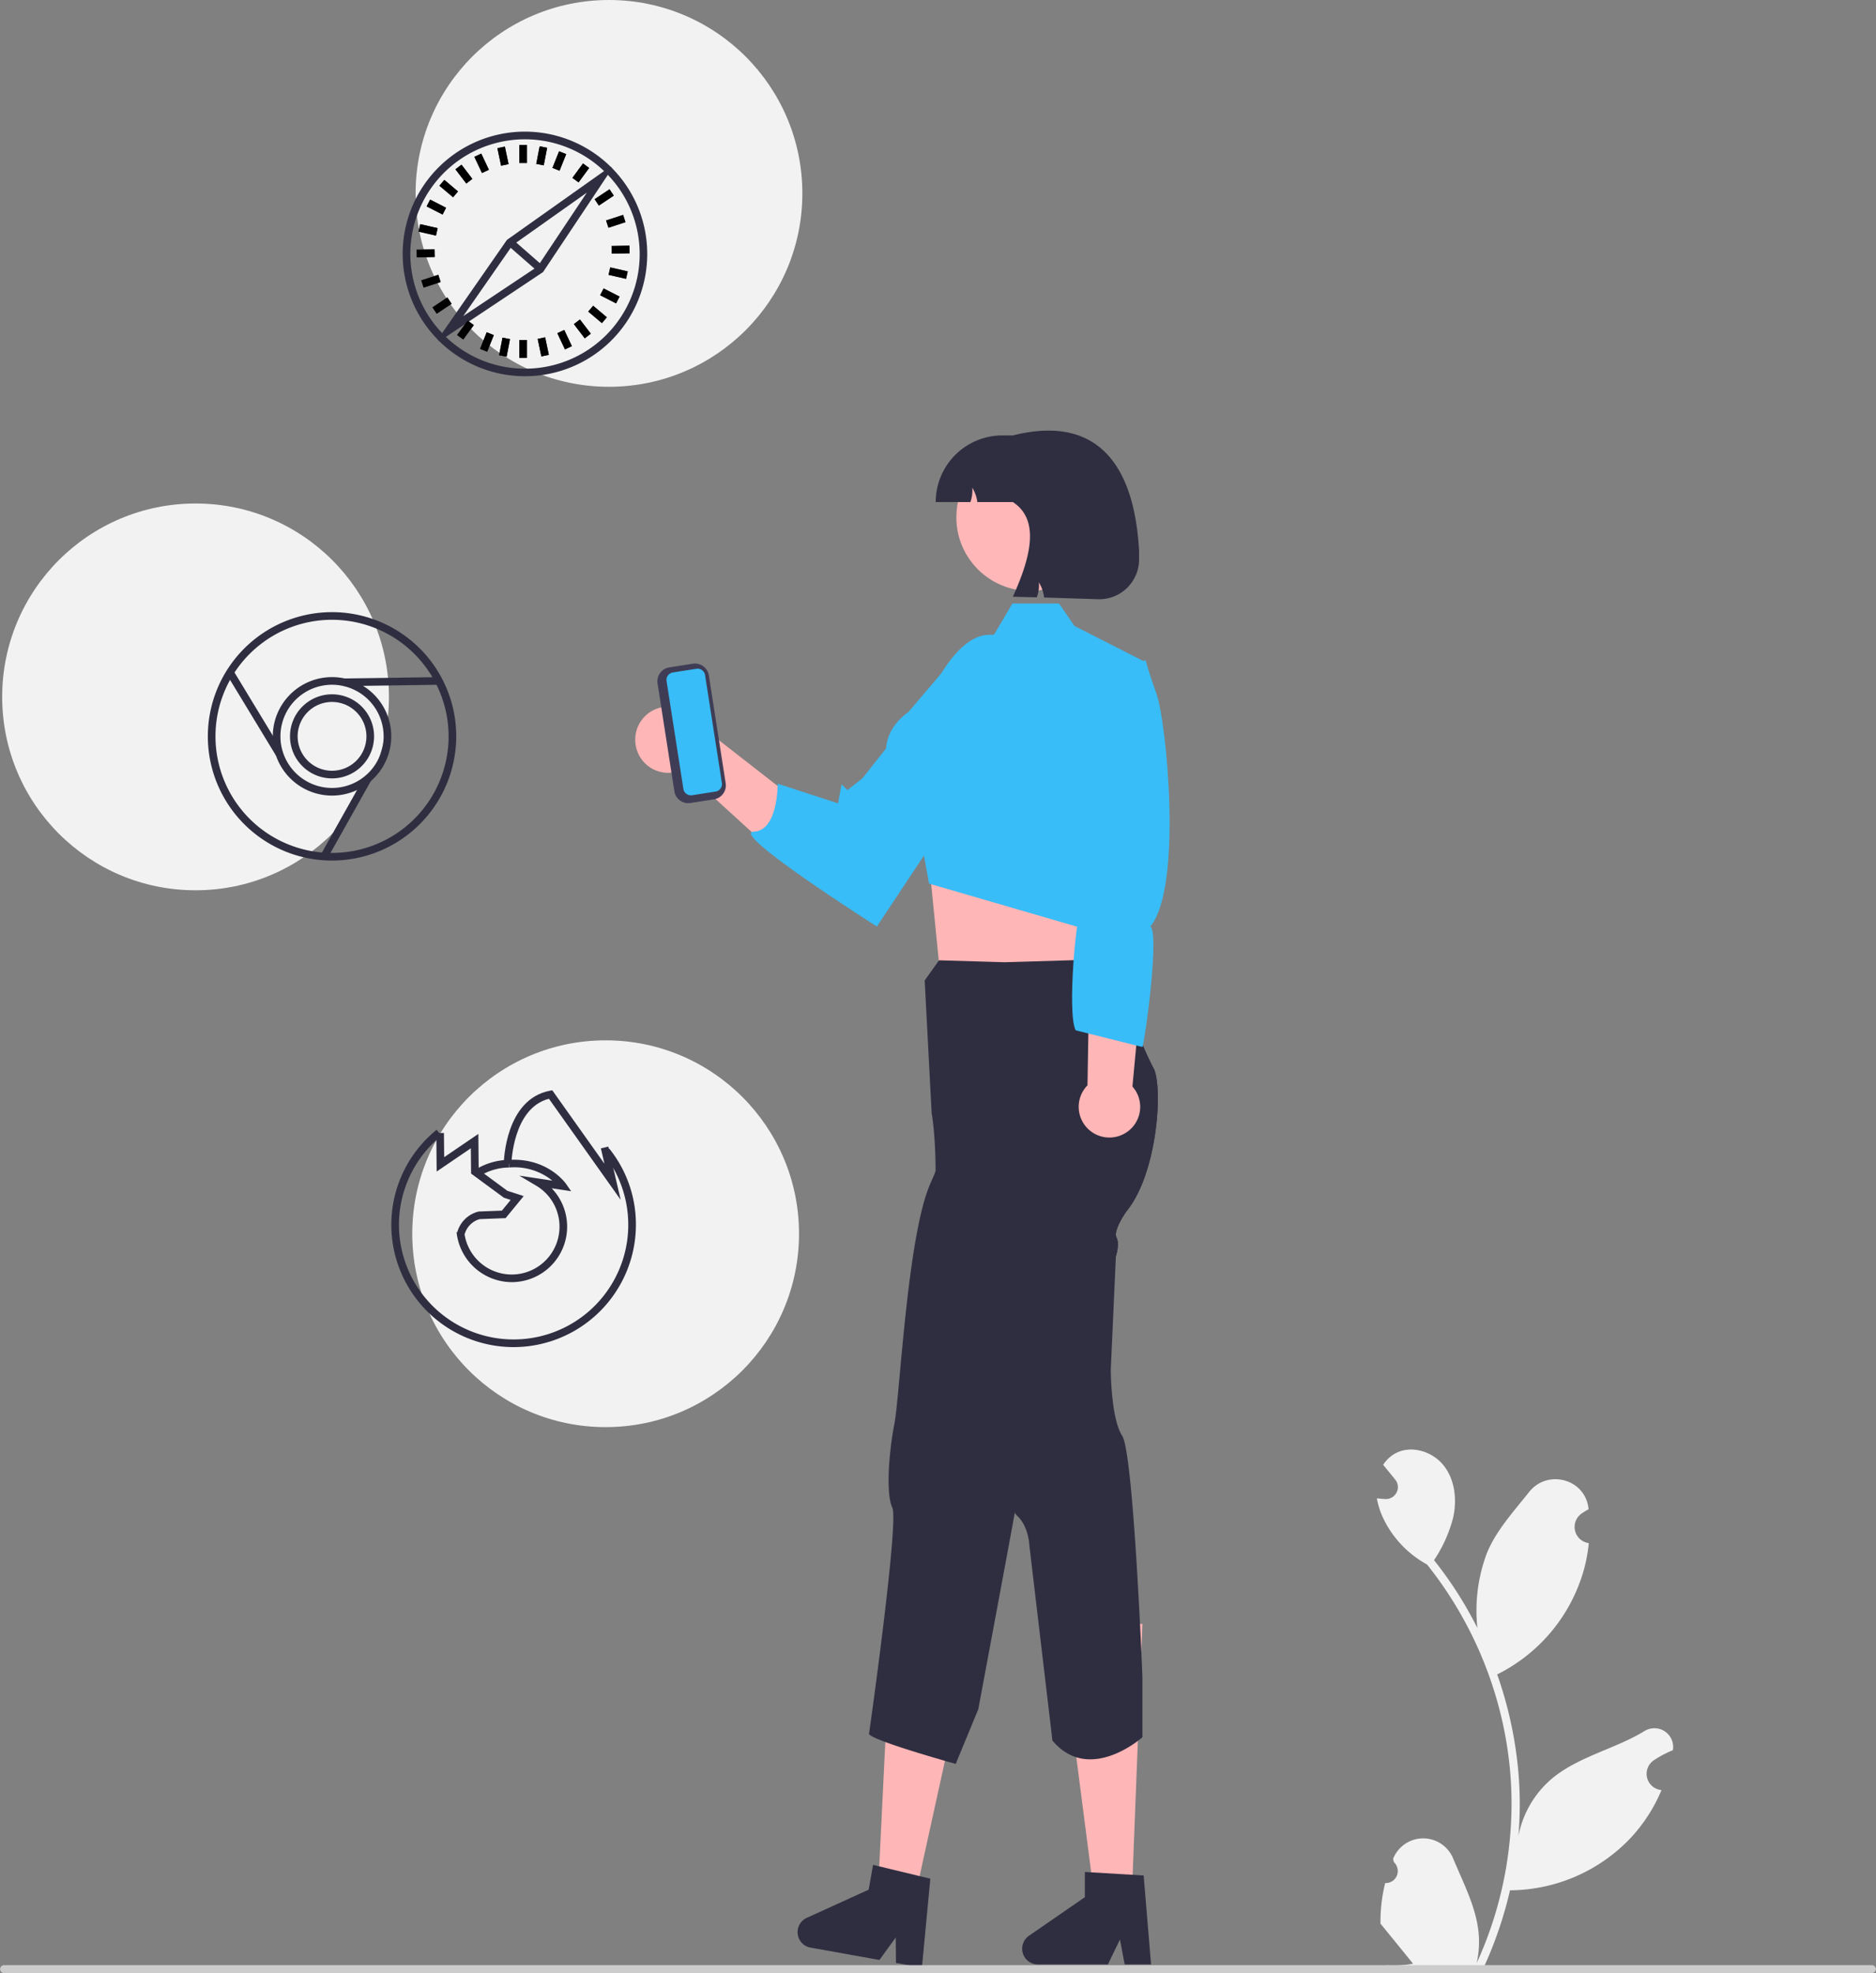 <svg role="img" xmlns:xlink="http://www.w3.org/1999/xlink" viewBox="0 0 562.675 591.739" height="591.739" width="562.675" xmlns="http://www.w3.org/2000/svg"><rect x="0" y="0" width="562.675" height="591.739" fill="#808080" stroke="none"/><circle fill="#f2f2f2" r="58" cy="58" cx="182.653"></circle><circle fill="#f2f2f2" r="58" cy="209" cx="58.653"></circle><circle fill="#f2f2f2" r="58" cy="370" cx="181.653"></circle><path fill="#f2f2f2" transform="translate(-335.639 -149.949)" d="M751.097,714.687a3.613,3.613,0,0,0,2.619-6.263c-.091-.362-.156-.622-.248-.984q.049-.118.098-.236a9.703,9.703,0,0,1,17.898.067c2.927,7.051,6.654,14.113,7.572,21.568a28.705,28.705,0,0,1-.504,9.872,115.086,115.086,0,0,0,10.469-47.799,111.08,111.08,0,0,0-.689-12.392q-.571-5.06-1.584-10.047a116.419,116.419,0,0,0-23.087-49.342,30.983,30.983,0,0,1-12.886-13.369,23.633,23.633,0,0,1-2.149-6.458c.627.082,1.265.134,1.892.175.195.01.401.021.597.031l.074.003a3.58,3.58,0,0,0,2.94-5.832q-.406-.5-.813-.999c-.411-.514-.833-1.018-1.244-1.532a1.782,1.782,0,0,1-.134-.154c-.473-.586-.946-1.162-1.419-1.748a10.352,10.352,0,0,1,3.394-3.28c4.741-2.777,11.281-.854,14.706,3.435,3.435,4.288,4.083,10.304,2.89,15.662a41.485,41.485,0,0,1-5.738,12.793c.257.329.525.648.782.977a117.172,117.172,0,0,1,12.23,19.375,48.709,48.709,0,0,1,2.908-22.624c2.783-6.715,8.001-12.37,12.595-18.175,5.519-6.973,16.835-3.93,17.807,4.909q.014.128.028.257-1.024.577-2.004,1.226a4.901,4.901,0,0,0,1.976,8.919l.1.015a48.766,48.766,0,0,1-1.285,7.291,50.21,50.21,0,0,1-25,31.468c-.401.206-.792.411-1.193.607a119.597,119.597,0,0,1,6.438,30.296,113.433,113.433,0,0,1-.082,18.315l.031-.216a29.974,29.974,0,0,1,10.232-17.308c7.874-6.469,18.999-8.851,27.494-14.05a5.625,5.625,0,0,1,8.616,5.473q-.017.114-.035.227a32.924,32.924,0,0,0-3.692,1.779q-1.024.578-2.004,1.226a4.901,4.901,0,0,0,1.976,8.919l.1.015c.072.01.134.021.206.031a48.808,48.808,0,0,1-8.978,14.058,50.254,50.254,0,0,1-36.446,15.991H788.539a119.563,119.563,0,0,1-8.032,23.447H751.816c-.103-.319-.195-.648-.288-.967a32.599,32.599,0,0,0,7.939-.473c-2.129-2.612-4.257-5.245-6.386-7.857a1.783,1.783,0,0,1-.134-.154c-1.08-1.337-2.17-2.663-3.25-4l-.001-.002a47.751,47.751,0,0,1,1.399-12.164Z"></path><path fill="#ffb6b6" transform="translate(-335.639 -149.949)" d="M526.596,374.688a9.861,9.861,0,0,0,13.887,5.981l25.476,23.25,3.383-17.893L544.615,366.749a9.914,9.914,0,0,0-18.019,7.939Z"></path><path fill="#38bdf8" transform="translate(-335.639 -149.949)" d="M615.267,356.917s8.883-20.075,20.103-16.085c10.305,3.665,11.675,2.46,5.427,23.468L598.644,427.819s-44.335-28.177-36.942-28.452,7.193-14.386,7.193-14.386l18.081,5.895,1.087-5.716,1.743,1.743,4.497-3.539Z"></path><polygon fill="#ffb6b6" points="330.231 254.446 328.357 271.827 329.46 294.62 281.653 289 278.231 254.446 284.275 254.505 330.231 254.446"></polygon><polygon fill="#ffb6b6" points="339.417 570.02 328.379 570.02 317.653 487 342.653 487 339.417 570.02"></polygon><path fill="#2f2e41" transform="translate(-335.639 -149.949)" d="M678.291,652.969v17.98s-15.9,14.23-27,1l-6.92-58.62s-.17-5.49-3.6-8.75a4.673,4.673,0,0,1-.76-.94c-2.48-3.83-1.47-11.75-1.47-11.75s-4.82-2.6-6.34-11c-1.52-8.4-6.52-26.75-6.52-26.75s-10.33-27.09-9.61-44.24c.13-3.17.18-6.06.18-8.66-.03-11.48-1.18-17.41-1.18-17.41l-2.09-39.84,4.31-6.04,19.71.58,1.34-.04.49-.01,20.24-.61,11.43,6.72s1.02,2.54,2.46,6.05c2.69,6.51,6.83,16.36,8.66,19.67,2.82,5.1,1.42,31.34-8.18,43,0,0-3.99,5.67-2.94,7.72.95,1.86.04,5.01-.14,5.57v.01c-.02.05-.03.08-.03.08l-1.53,34s0,14.57,3.43,19.89S678.291,652.969,678.291,652.969Z"></path><path fill="#2f2e41" transform="translate(-335.639 -149.949)" d="M680.881,739.093h-7.916l-1.413-7.473-3.619,7.473H646.941a4.719,4.719,0,0,1-2.682-8.603L661.024,718.912v-7.555l17.634,1.053Z"></path><polygon fill="#ffb6b6" points="274.158 570.237 263.293 568.29 267.384 484.68 291.992 489.091 274.158 570.237"></polygon><path fill="#2f2e41" transform="translate(-335.639 -149.949)" d="M673.441,513.309s-3.99,5.67-2.94,7.72c.95,1.86.04,5.01-.14,5.57v.01a27.724,27.724,0,0,1-3.49,2.35s-5.78,3.84-5.54,6.13c.23,2.29-2.22,5.21-2.22,5.21l-13.77,31.12s-5.3,13.58-4.03,19.78c.39,1.9-.24,6.69-1.3,12.44-2.37,13.02-10.95,58.91-10.95,58.91l-6.77,16.4s-25.33-7.03-26-9c0,0,9-63.54,6.99-67.82-2.01-4.28-1.02-16.81.62-25.18,1.63-8.38,3.86-56.29,10.76-72,.56-1.28,1.09-2.52,1.59-3.71,5.57-13.41,6.95-20.95,6.95-20.95l12.52-37.87,1.28-3.89.29,1.42,1.54-1.47,22.52,8.02,11.61,4.14c2.69,6.51,6.83,16.36,8.66,19.67C684.441,475.409,683.041,501.649,673.441,513.309Z"></path><path fill="#2f2e41" transform="translate(-335.639 -149.949)" d="M611.466,712.601l-12.123-2.923-1.84-.443-1.329,7.437-18.549,8.442a4.71,4.71,0,0,0,1.126,8.931l20.656,3.71,4.884-6.72.071,7.61,7.795,1.39L614.676,713.376Z"></path><path fill="#ccc" transform="translate(-335.639 -149.949)" d="M897.123,741.689h-560.294a1.191,1.191,0,0,1,0-2.381h560.294a1.191,1.191,0,0,1,0,2.381Z"></path><circle fill="#ffb7b7" r="22.048" cy="155.163" cx="308.891"></circle><path fill="#38bdf8" transform="translate(-335.639 -149.949)" d="M621.912,347.27l11.996-7.198,5.383-9.123h14l4.61,6.724,21.206,10.799-.213,32.988-9.603,49.49-55-16-3.374-18.542s-19.595-20.946-2.8-32.942Z"></path><path fill="#ffb6b6" transform="translate(-335.639 -149.949)" d="M673.263,489.7a9.157,9.157,0,0,0,2.031-13.894l7.736-83.047-19.856,1.534-1.361,81.15a9.207,9.207,0,0,0,11.45,14.257Z"></path><path fill="#38bdf8" transform="translate(-335.639 -149.949)" d="M679.291,347.949s0,1,3.313,10.388c2.838,8.042,7.86,57.446-1.939,69.504,2.732,1.683-1.376,32.903-2.373,36.109l-20-5c-2.698-4.637.174-37.185,2.135-37.957l-.115-14.82L655.193,357.321l19.71-8.074Z"></path><path fill="#3f3d56" transform="translate(-335.639 -149.949)" d="M537.906,387.251l-5.044-32.329a4.227,4.227,0,0,1,3.521-4.823l7.046-1.099a4.227,4.227,0,0,1,4.823,3.521l5.044,32.329a4.227,4.227,0,0,1-3.521,4.823l-7.046,1.099A4.227,4.227,0,0,1,537.906,387.251Z"></path><path fill="#38bdf8" transform="translate(-335.639 -149.949)" d="M537.464,351.62a2.278,2.278,0,0,0-1.897,2.599l5.044,32.329a2.278,2.278,0,0,0,2.599,1.897l7.046-1.099a2.278,2.278,0,0,0,1.897-2.599l-5.044-32.329a2.278,2.278,0,0,0-2.599-1.897Z"></path><path fill="#2f2e41" transform="translate(-335.639 -149.949)" d="M677.291,315.24v2.472A11.948,11.948,0,0,1,665.039,329.659l-16.239-.515a11.403,11.403,0,0,0-1.557-4.543,10.717,10.717,0,0,1-.631,4.491l-7.183-.179c5.695-12.551,7.916-23.22,0-28.397H628.786a11.446,11.446,0,0,0-1.525-4.312,10.554,10.554,0,0,1-.568,4.312H616.291A19.987,19.987,0,0,1,636.274,280.533h3.155C663.219,274.549,675.777,287.338,677.291,315.24Z"></path><path fill="#2f2e41" transform="translate(-335.639 -149.949)" d="M435.228,383.391a12.608,12.608,0,1,1,12.608-12.608A12.623,12.623,0,0,1,435.228,383.391Zm0-22.925a10.316,10.316,0,1,0,10.316,10.316A10.328,10.328,0,0,0,435.228,360.467Z"></path><path fill="#2f2e41" transform="translate(-335.639 -149.949)" d="M435.228,388.549a17.767,17.767,0,1,1,17.767-17.767A17.786,17.786,0,0,1,435.228,388.549Zm0-33.241a15.474,15.474,0,1,0,15.474,15.474A15.492,15.492,0,0,0,435.228,355.309Z"></path><path fill="#2f2e41" transform="translate(-335.639 -149.949)" d="M435.228,408.035A37.252,37.252,0,1,1,472.48,370.783,37.295,37.295,0,0,1,435.228,408.035Zm0-72.212a34.96,34.96,0,1,0,34.96,34.96A34.999,34.999,0,0,0,435.228,335.823Z"></path><rect fill="#2f2e41" transform="translate(-464.595 116.485) rotate(-31.237)" height="28.648" width="2.292" y="349.539" x="410.907"></rect><rect fill="#2f2e41" transform="translate(-455.971 434.832) rotate(-60.682)" height="2.293" width="26.848" y="394.038" x="425.957"></rect><rect fill="#2f2e41" transform="translate(-340.611 -143.499) rotate(-0.811)" height="2.293" width="28.443" y="353.215" x="438.847"></rect><path fill="#2f2e41" transform="translate(-335.639 -149.949)" d="M479.324,502.766l-1.231-1.934a19.435,19.435,0,0,1,10.264-3.036l.022,2.292A17.149,17.149,0,0,0,479.324,502.766Z"></path><path fill="#2f2e41" transform="translate(-335.639 -149.949)" d="M490.043,553.948a36.68,36.68,0,0,1-23.449-65.174l1.444,1.781a34.386,34.386,0,1,0,48.531,5.266l1.791-1.431a36.313,36.313,0,0,1,8.008,22.529A36.721,36.721,0,0,1,490.043,553.948Z"></path><path fill="#2f2e41" transform="translate(-335.639 -149.949)" d="M474.996,520.115l-2.199-.648a8.817,8.817,0,0,1,6.321-6.159l.184-.022,6.87-.265,2.634-3.211-2.025-.653-9.847-7.239-.073-7.601-10.25,6.976-.111-11.541,2.292-.022.07,7.258,10.25-6.976.103,10.738,8.624,6.339,4.874,1.573-5.422,6.61-7.79.301A6.542,6.542,0,0,0,474.996,520.115Z"></path><path fill="#2f2e41" transform="translate(-335.639 -149.949)" d="M521.803,509.782l-21.519-30.308c-10.845,2.769-11.25,19.321-11.253,19.492l-2.292-.038c.013-.787.476-19.304,13.823-21.863l.723-.139L516.937,498.969l-1.075-4.628,2.233-.518Z"></path><path fill="#2f2e41" transform="translate(-335.639 -149.949)" d="M489.283,534.468a16.722,16.722,0,0,1-16.701-14.998l2.281-.221a14.328,14.328,0,0,0,28.587-1.538,14.235,14.235,0,0,0-7.02-12.189l-5.042-2.996,9.914,1.499a18.125,18.125,0,0,0-12.869-3.939l-.131-2.289c11.497-.661,16.895,6.892,17.119,7.213l1.519,2.186-5.838-.883a16.631,16.631,0,0,1-11.821,28.154Z"></path><path fill="#2f2e41" transform="translate(-335.639 -149.949)" d="M519.269,200.43c-.183-.183-.355-.355-.539-.539a36.665,36.665,0,0,0-51.821,51.878c.16.172.332.344.504.516A36.669,36.669,0,0,0,519.269,200.43Zm-26.157,60.085a34.233,34.233,0,0,1-23.738-9.537c-.39-.367-.768-.745-1.123-1.135a34.358,34.358,0,0,1,48.566-48.589q.585.55,1.135,1.135a34.357,34.357,0,0,1-24.839,58.125Z"></path><path fill="#2f2e41" transform="translate(-335.639 -149.949)" d="M518.73,199.891l-1.914,1.364-28.037,19.864-1.077.756-19.451,27.968-1.341,1.926c.16.172.332.344.504.516l1.96-1.307,28.037-18.695,1.112-.745,19.429-29.149L519.269,200.43C519.086,200.247,518.914,200.075,518.73,199.891Zm-21.262,29.103-.596.894-1.055.699L474.578,244.743l14.156-20.346.619-.894,1.02-.722,21.274-15.061Z"></path><rect fill="#2f2e41" transform="matrix(0.658, -0.753, 0.753, 0.658, -337.854, 298.573)" height="12.185" width="2.292" y="220.609" x="491.966"></rect><rect fill="#2f2e41" height="5.37" width="2.292" y="43.512" x="155.754"></rect><rect fill="#2f2e41" height="5.37" width="2.292" y="101.969" x="155.754"></rect><rect height="5.37" width="2.292" y="43.512" x="155.754"></rect><rect height="5.37" width="2.292" y="101.969" x="155.754"></rect><rect fill="#2f2e41" transform="translate(-203.116 442.188) rotate(-68.219)" height="2.293" width="5.37" y="197.09" x="500.709"></rect><rect fill="#2f2e41" transform="translate(-267.172 456.165) rotate(-68.219)" height="2.293" width="5.37" y="251.367" x="478.999"></rect><rect transform="translate(-203.116 442.188) rotate(-68.219)" height="2.293" width="5.37" y="197.09" x="500.709"></rect><rect transform="translate(-267.172 456.165) rotate(-68.219)" height="2.293" width="5.37" y="251.367" x="478.999"></rect><rect fill="#2f2e41" transform="translate(-290.19 343.422) rotate(-53.718)" height="2.293" width="5.37" y="200.667" x="507.151"></rect><rect fill="#2f2e41" transform="translate(-342.299 334.772) rotate(-53.718)" height="2.293" width="5.37" y="247.79" x="472.557"></rect><rect transform="translate(-290.19 343.422) rotate(-53.718)" height="2.293" width="5.37" y="200.667" x="507.151"></rect><rect transform="translate(-342.299 334.772) rotate(-53.718)" height="2.293" width="5.37" y="247.79" x="472.557"></rect><rect fill="#2f2e41" transform="translate(-364.853 171.879) rotate(-33.69)" height="2.292" width="5.37" y="208.012" x="514.172"></rect><rect fill="#2f2e41" transform="translate(-391.012 150.348) rotate(-33.69)" height="2.292" width="5.37" y="240.445" x="465.536"></rect><rect transform="translate(-364.853 171.879) rotate(-33.69)" height="2.292" width="5.37" y="208.012" x="514.172"></rect><rect transform="translate(-391.012 150.348) rotate(-33.69)" height="2.292" width="5.37" y="240.445" x="465.536"></rect><rect fill="#2f2e41" transform="translate(-377.048 21.79) rotate(-18.037)" height="2.292" width="5.37" y="215.178" x="517.646"></rect><rect fill="#2f2e41" transform="matrix(0.951, -0.31, 0.31, 0.951, -385.385, 5.469)" height="2.292" width="5.37" y="233.28" x="462.062"></rect><rect transform="translate(-377.048 21.79) rotate(-18.037)" height="2.292" width="5.37" y="215.178" x="517.646"></rect><rect transform="matrix(0.951, -0.31, 0.31, 0.951, -385.385, 5.469)" height="2.292" width="5.37" y="233.28" x="462.062"></rect><rect fill="#2f2e41" transform="translate(-339.825 -139.974) rotate(-1.091)" height="2.293" width="5.37" y="223.673" x="519.077"></rect><rect fill="#2f2e41" transform="translate(-339.856 -141.087) rotate(-1.091)" height="2.293" width="5.37" y="224.784" x="460.631"></rect><rect transform="translate(-339.825 -139.974) rotate(-1.091)" height="2.293" width="5.37" y="223.673" x="519.077"></rect><rect transform="translate(-339.856 -141.087) rotate(-1.091)" height="2.293" width="5.37" y="224.784" x="460.631"></rect><rect fill="#2f2e41" transform="translate(-156.242 538.551) rotate(-77.186)" height="5.37" width="2.292" y="229.174" x="519.893"></rect><rect fill="#2f2e41" transform="translate(-187.956 472.877) rotate(-77.186)" height="5.37" width="2.292" y="216.206" x="462.892"></rect><rect transform="translate(-156.242 538.551) rotate(-77.186)" height="5.37" width="2.292" y="229.174" x="519.893"></rect><rect transform="translate(-187.956 472.877) rotate(-77.186)" height="5.37" width="2.292" y="216.206" x="462.892"></rect><rect fill="#2f2e41" transform="translate(-265.841 441.579) rotate(-62.893)" height="5.37" width="2.292" y="236.009" x="517.41"></rect><rect fill="#2f2e41" transform="translate(-270.453 380.758) rotate(-62.893)" height="5.37" width="2.292" y="209.37" x="465.375"></rect><rect transform="translate(-265.841 441.579) rotate(-62.893)" height="5.37" width="2.292" y="236.009" x="517.41"></rect><rect transform="translate(-270.453 380.758) rotate(-62.893)" height="5.37" width="2.292" y="209.37" x="465.375"></rect><rect fill="#2f2e41" transform="translate(-339.697 329.797) rotate(-49.789)" height="5.371" width="2.292" y="241.56" x="513.714"></rect><rect fill="#2f2e41" transform="translate(-326.696 282.329) rotate(-49.789)" height="5.371" width="2.292" y="203.819" x="469.072"></rect><rect transform="translate(-339.697 329.797) rotate(-49.789)" height="5.371" width="2.292" y="241.56" x="513.714"></rect><rect transform="translate(-326.696 282.329) rotate(-49.789)" height="5.371" width="2.292" y="203.819" x="469.072"></rect><rect fill="#2f2e41" transform="translate(-381.676 211.289) rotate(-37.419)" height="5.37" width="2.293" y="245.902" x="509.155"></rect><rect fill="#2f2e41" transform="translate(-360.777 180.149) rotate(-37.419)" height="5.37" width="2.293" y="199.477" x="473.631"></rect><rect transform="translate(-381.676 211.289) rotate(-37.419)" height="5.37" width="2.293" y="245.902" x="509.155"></rect><rect transform="translate(-360.777 180.149) rotate(-37.419)" height="5.37" width="2.293" y="199.477" x="473.631"></rect><rect fill="#2f2e41" transform="translate(-394.798 89.005) rotate(-25.198)" height="5.37" width="2.292" y="249.137" x="503.836"></rect><rect fill="#2f2e41" transform="translate(-374.647 73.376) rotate(-25.198)" height="5.37" width="2.292" y="196.242" x="478.949"></rect><rect transform="translate(-394.798 89.005) rotate(-25.198)" height="5.37" width="2.292" y="249.137" x="503.836"></rect><rect transform="translate(-374.647 73.376) rotate(-25.198)" height="5.37" width="2.292" y="196.242" x="478.949"></rect><rect fill="#2f2e41" transform="translate(-377.348 -41.482) rotate(-11.921)" height="5.37" width="2.293" y="251.288" x="497.432"></rect><rect fill="#2f2e41" transform="translate(-365.794 -45.21) rotate(-11.921)" height="5.37" width="2.293" y="194.092" x="485.354"></rect><rect transform="translate(-377.348 -41.482) rotate(-11.921)" height="5.37" width="2.293" y="251.288" x="497.432"></rect><rect transform="translate(-365.794 -45.21) rotate(-11.921)" height="5.37" width="2.293" y="194.092" x="485.354"></rect><rect fill="#2f2e41" transform="translate(-190.844 533.776) rotate(-79.019)" height="2.292" width="5.37" y="252.922" x="484.282"></rect><rect fill="#2f2e41" transform="translate(-125.488 498.261) rotate(-79.019)" height="2.292" width="5.37" y="195.536" x="495.426"></rect><rect transform="translate(-190.844 533.776) rotate(-79.019)" height="2.292" width="5.37" y="252.922" x="484.282"></rect><rect transform="translate(-125.488 498.261) rotate(-79.019)" height="2.292" width="5.37" y="195.536" x="495.426"></rect></svg>